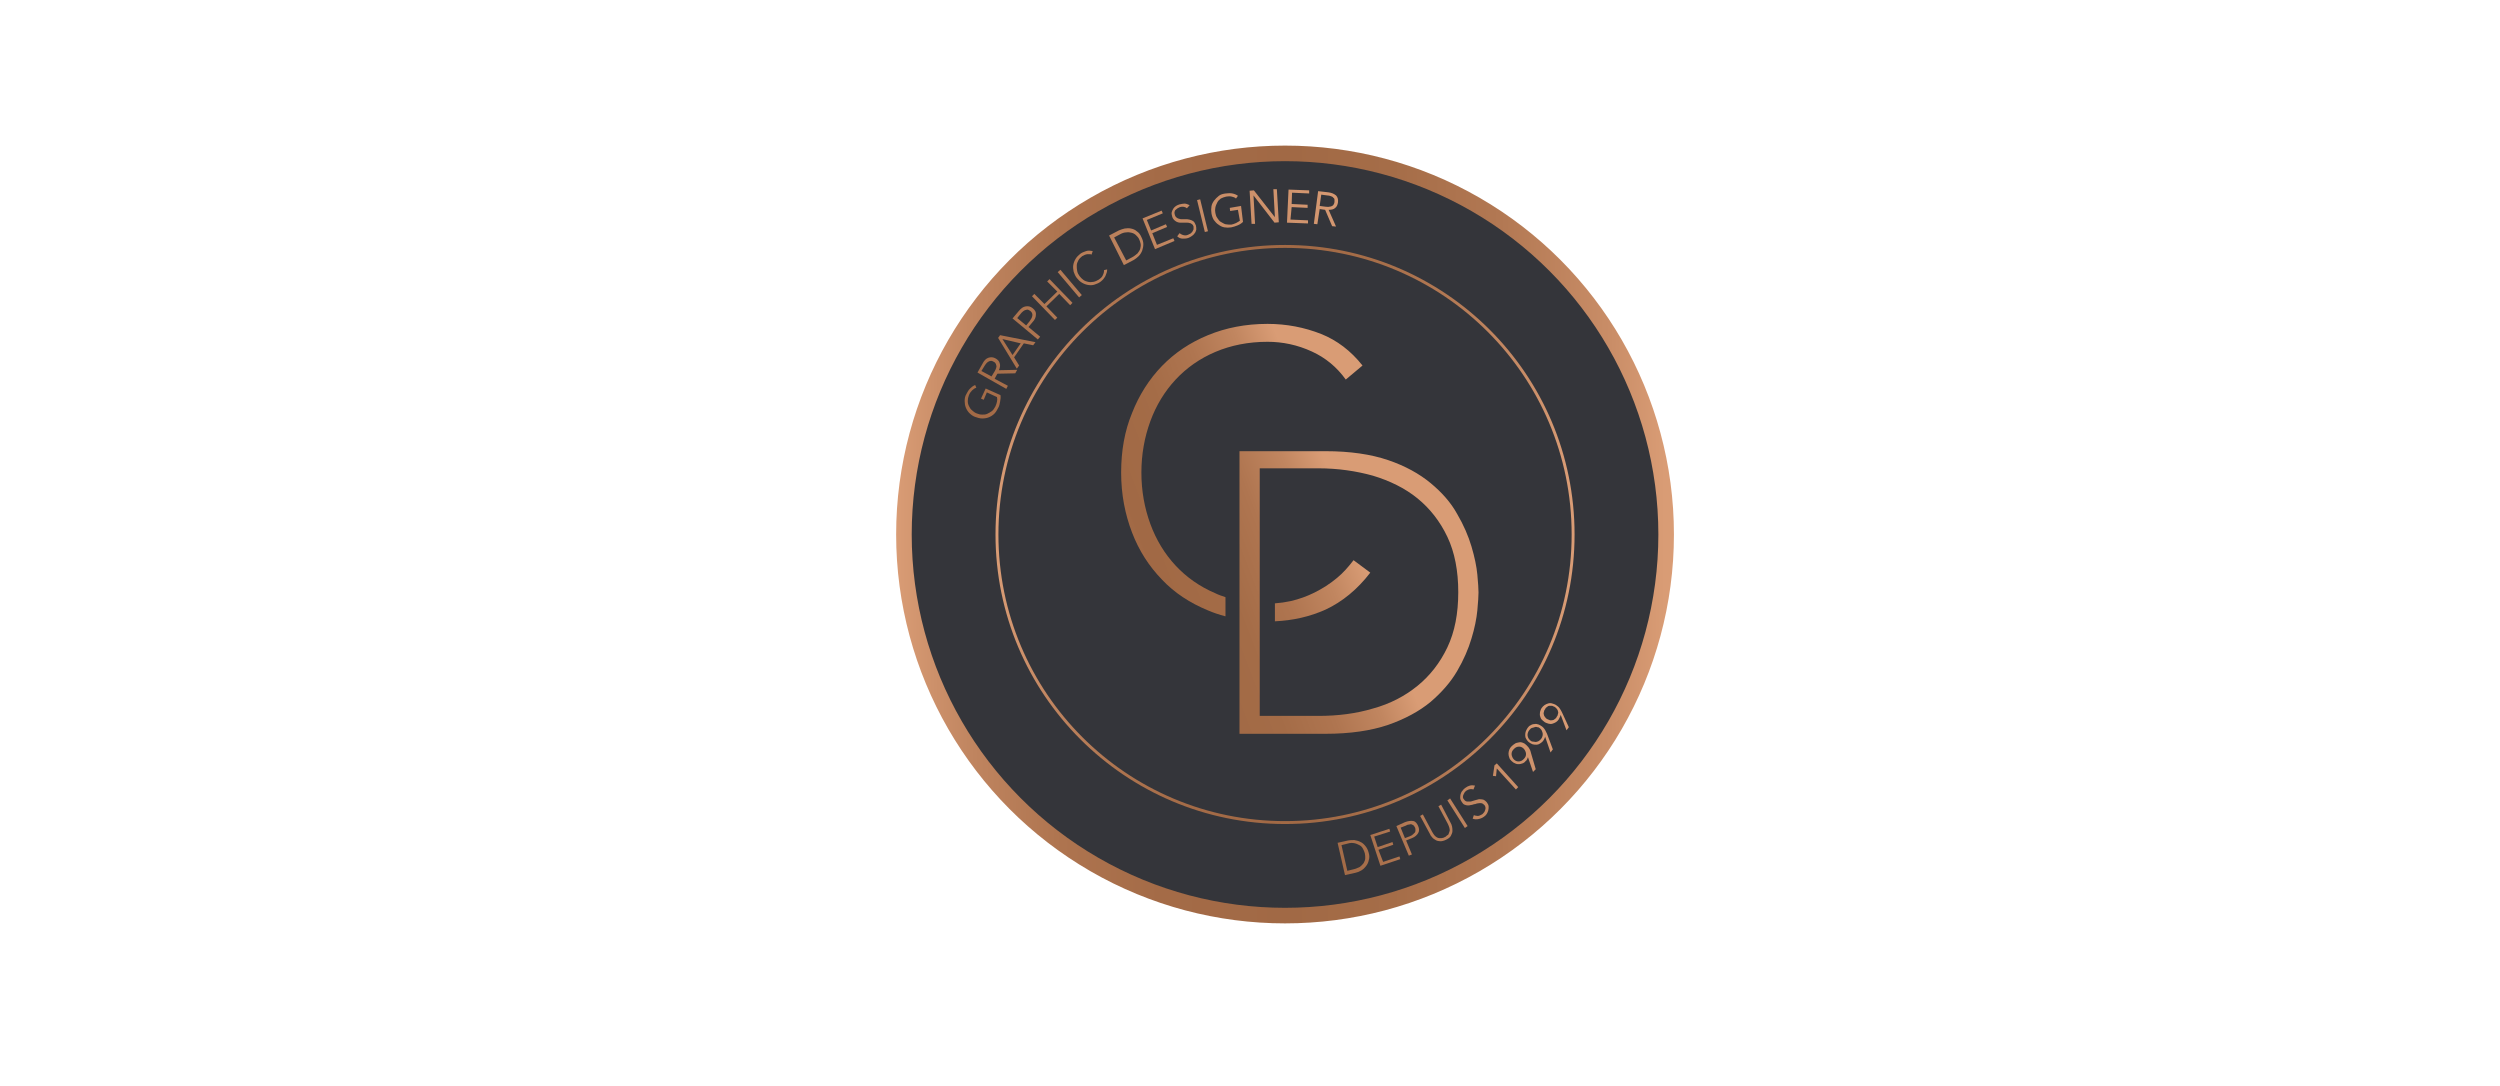 <svg xmlns="http://www.w3.org/2000/svg" xmlns:xlink="http://www.w3.org/1999/xlink" id="Calque_1" x="0px" y="0px" viewBox="0 0 642.2 278.9" style="enable-background:new 0 0 642.2 278.9;" xml:space="preserve"><style type="text/css">	.st0{fill:#34353A;}	.st1{fill:url(#SVGID_1_);}	.st2{fill:url(#SVGID_00000096032476141807891610000000392175311814935697_);}	.st3{fill:url(#SVGID_00000168104480785909970630000017810943198784362156_);}	.st4{fill:none;stroke:url(#SVGID_00000163757040728928489370000011663753369665950372_);stroke-width:4;stroke-miterlimit:10;}	.st5{fill:none;stroke:url(#SVGID_00000110439044261869736120000014226436158984155553_);stroke-width:0.75;stroke-miterlimit:10;}	.st6{fill:url(#SVGID_00000168829658121497781100000010766265842592349097_);}	.st7{fill:url(#SVGID_00000109710214942810717380000009728260163898303413_);}	.st8{fill:url(#SVGID_00000092431700081908418410000005476579510488041144_);}	.st9{fill:url(#SVGID_00000100359783667858136650000003665442439717232319_);}	.st10{fill:url(#SVGID_00000145055253877389689390000006649459384710390449_);}	.st11{fill:url(#SVGID_00000177450756486143467810000006048102200340229047_);}	.st12{fill:url(#SVGID_00000078011985103843743540000006960639422604969131_);}	.st13{fill:url(#SVGID_00000107556223090184331760000014626742410270284443_);}	.st14{fill:url(#SVGID_00000019639403590758574180000009970295490176133305_);}	.st15{fill:url(#SVGID_00000056418003193867692740000012388110254639620239_);}	.st16{fill:url(#SVGID_00000032640310501231717680000008541991970374698936_);}	.st17{fill:url(#SVGID_00000119108832876631806370000018321200602846007452_);}	.st18{fill:url(#SVGID_00000163037464113238873520000016858359515315349890_);}	.st19{fill:url(#SVGID_00000056426513287547338380000005477924312697144970_);}	.st20{fill:url(#SVGID_00000132060630676933084900000000038253616174982041_);}	.st21{fill:url(#SVGID_00000080924897658711819460000010248601607691284622_);}	.st22{fill:url(#SVGID_00000085951572394123091960000008165957468799058846_);}	.st23{fill:url(#SVGID_00000054265857763877851230000017749863449535548288_);}	.st24{fill:url(#SVGID_00000047776078326768234960000003105650447558952636_);}	.st25{fill:url(#SVGID_00000123414830687842195690000012682034981926217621_);}	.st26{fill:url(#SVGID_00000094608974320447686850000013805573355084687747_);}	.st27{fill:url(#SVGID_00000137831194860683029720000016993035925124203197_);}	.st28{fill:url(#SVGID_00000098922500923485370550000002210150538900310449_);}	.st29{fill:url(#SVGID_00000028326268876830348060000008641593421536747649_);}	.st30{fill:url(#SVGID_00000073002400635157604220000003231949610074690215_);}</style><circle class="st0" cx="329.3" cy="137.3" r="97.9"></circle><g>			<linearGradient id="SVGID_1_" gradientUnits="userSpaceOnUse" x1="255.821" y1="97.587" x2="350.916" y2="134.088" gradientTransform="matrix(1 0 0 -1 0 280)">		<stop offset="0" style="stop-color:#D99C75"></stop>		<stop offset="2.762538e-03" style="stop-color:#D89B75"></stop>		<stop offset="0.2" style="stop-color:#B97E59"></stop>		<stop offset="0.374" style="stop-color:#A76E4A"></stop>		<stop offset="0.505" style="stop-color:#A16945"></stop>		<stop offset="0.66" style="stop-color:#A46C47"></stop>		<stop offset="0.787" style="stop-color:#AF7550"></stop>		<stop offset="0.904" style="stop-color:#C18660"></stop>		<stop offset="1" style="stop-color:#D99C75"></stop>	</linearGradient>	<path class="st1" d="M318.4,188.5v-72.6h22.1c6.3,0,11.7,0.8,16.1,2.3s8,3.5,10.9,5.9s5.2,5,6.8,7.9c1.7,2.9,2.9,5.7,3.7,8.4  c0.8,2.7,1.3,5.1,1.5,7.2c0.2,2.2,0.3,3.7,0.3,4.6c0,0.9-0.1,2.4-0.3,4.6c-0.2,2.1-0.7,4.6-1.5,7.2c-0.8,2.7-2,5.5-3.7,8.4  s-4,5.5-6.8,7.9c-2.9,2.4-6.6,4.4-10.9,5.9c-4.4,1.5-9.8,2.3-16.1,2.3L318.4,188.5L318.4,188.5z M323.6,183.9h15.1  c5,0,9.7-0.6,14-1.9c4.4-1.2,8.2-3.2,11.4-5.8c3.2-2.6,5.8-5.9,7.7-9.9c1.9-4,2.8-8.7,2.8-14.2c0-5.4-0.9-10.2-2.8-14.2  s-4.5-7.3-7.7-9.9c-3.2-2.6-7.1-4.5-11.4-5.8c-4.3-1.2-9-1.9-14-1.9h-15.1V183.9z"></path>			<linearGradient id="SVGID_00000046334184290886779140000002359171212866638000_" gradientUnits="userSpaceOnUse" x1="242.96" y1="131.095" x2="338.054" y2="167.596" gradientTransform="matrix(1 0 0 -1 0 280)">		<stop offset="0" style="stop-color:#D99C75"></stop>		<stop offset="2.762538e-03" style="stop-color:#D89B75"></stop>		<stop offset="0.2" style="stop-color:#B97E59"></stop>		<stop offset="0.374" style="stop-color:#A76E4A"></stop>		<stop offset="0.505" style="stop-color:#A16945"></stop>		<stop offset="0.66" style="stop-color:#A46C47"></stop>		<stop offset="0.787" style="stop-color:#AF7550"></stop>		<stop offset="0.904" style="stop-color:#C18660"></stop>		<stop offset="1" style="stop-color:#D99C75"></stop>	</linearGradient>	<path style="fill:url(#SVGID_00000046334184290886779140000002359171212866638000_);" d="M314.7,158.3c-1.5-0.4-3-0.9-4.4-1.5  c-4.6-1.9-8.6-4.5-11.8-7.9c-3.3-3.4-5.9-7.4-7.7-12.1c-1.8-4.7-2.8-9.8-2.8-15.4s0.9-10.7,2.8-15.3c1.8-4.6,4.4-8.7,7.7-12.1  c3.3-3.4,7.2-6,11.8-7.9c4.6-1.9,9.7-2.9,15.3-2.9c4.9,0,9.5,0.9,13.8,2.6c4,1.6,7.6,4.3,10.6,8.1l-4.3,3.6  c-2.3-3.2-5.2-5.6-8.7-7.2c-3.7-1.7-7.5-2.5-11.4-2.5c-4.9,0-9.4,0.9-13.4,2.6s-7.4,4.1-10.2,7.1c-2.8,3-5,6.6-6.5,10.7  s-2.3,8.5-2.3,13.2s0.8,9.1,2.3,13.2s3.7,7.7,6.5,10.7s6.2,5.4,10.2,7.1c0.8,0.4,1.7,0.7,2.6,1v4.9H314.7z"></path>			<linearGradient id="SVGID_00000049183559095558123160000007341260240145169803_" gradientUnits="userSpaceOnUse" x1="256.407" y1="96.062" x2="351.501" y2="132.563" gradientTransform="matrix(1 0 0 -1 0 280)">		<stop offset="0" style="stop-color:#D99C75"></stop>		<stop offset="2.762538e-03" style="stop-color:#D89B75"></stop>		<stop offset="0.2" style="stop-color:#B97E59"></stop>		<stop offset="0.374" style="stop-color:#A76E4A"></stop>		<stop offset="0.505" style="stop-color:#A16945"></stop>		<stop offset="0.66" style="stop-color:#A46C47"></stop>		<stop offset="0.787" style="stop-color:#AF7550"></stop>		<stop offset="0.904" style="stop-color:#C18660"></stop>		<stop offset="1" style="stop-color:#D99C75"></stop>	</linearGradient>	<path style="fill:url(#SVGID_00000049183559095558123160000007341260240145169803_);" d="M327.4,155c1.4-0.1,2.8-0.3,4.2-0.6  c2.1-0.5,4.1-1.2,6.1-2.2s3.9-2.2,5.7-3.7c1.6-1.3,3-2.9,4.3-4.6l4.3,3.2c-3.3,4.3-7.2,7.5-11.5,9.5c-4,1.8-8.4,2.8-13,3V155H327.4  z"></path></g><linearGradient id="SVGID_00000050664081648665290500000017692012719009526171_" gradientUnits="userSpaceOnUse" x1="230.2" y1="142.7" x2="430" y2="142.7" gradientTransform="matrix(1 0 0 -1 0 280)">	<stop offset="0" style="stop-color:#D99C75"></stop>	<stop offset="0.101" style="stop-color:#BF845F"></stop>	<stop offset="0.213" style="stop-color:#AE744F"></stop>	<stop offset="0.339" style="stop-color:#A46B47"></stop>	<stop offset="0.505" style="stop-color:#A16945"></stop>	<stop offset="0.638" style="stop-color:#A56D48"></stop>	<stop offset="0.777" style="stop-color:#B27853"></stop>	<stop offset="0.918" style="stop-color:#C98D67"></stop>	<stop offset="0.988" style="stop-color:#D99C75"></stop></linearGradient><circle style="fill:none;stroke:url(#SVGID_00000050664081648665290500000017692012719009526171_);stroke-width:4;stroke-miterlimit:10;" cx="330.1" cy="137.3" r="97.9"></circle><linearGradient id="SVGID_00000072238864310487914400000009176652273055917224_" gradientUnits="userSpaceOnUse" x1="255.725" y1="142.7" x2="404.475" y2="142.7" gradientTransform="matrix(1 0 0 -1 0 280)">	<stop offset="0" style="stop-color:#D99C75"></stop>	<stop offset="0.101" style="stop-color:#BF845F"></stop>	<stop offset="0.213" style="stop-color:#AE744F"></stop>	<stop offset="0.339" style="stop-color:#A46B47"></stop>	<stop offset="0.505" style="stop-color:#A16945"></stop>	<stop offset="0.638" style="stop-color:#A56D48"></stop>	<stop offset="0.777" style="stop-color:#B27853"></stop>	<stop offset="0.918" style="stop-color:#C98D67"></stop>	<stop offset="0.988" style="stop-color:#D99C75"></stop></linearGradient><circle style="fill:none;stroke:url(#SVGID_00000072238864310487914400000009176652273055917224_);stroke-width:0.75;stroke-miterlimit:10;" cx="330.1" cy="137.3" r="74"></circle><g>			<linearGradient id="SVGID_00000011024324999522889860000017445540473304589718_" gradientUnits="userSpaceOnUse" x1="246.903" y1="174.105" x2="350.882" y2="229.337" gradientTransform="matrix(1 0 0 -1 0 280)">		<stop offset="0" style="stop-color:#A16945"></stop>		<stop offset="1" style="stop-color:#D99C75"></stop>	</linearGradient>	<path style="fill:url(#SVGID_00000011024324999522889860000017445540473304589718_);" d="M250.8,99.6c-0.4,0.1-0.8,0.4-1.1,0.7  s-0.6,0.7-0.8,1.2s-0.3,1-0.3,1.5s0.1,0.9,0.3,1.3s0.4,0.8,0.8,1.1c0.3,0.3,0.7,0.6,1.2,0.8s0.9,0.3,1.4,0.3s0.9,0,1.3-0.2  s0.8-0.4,1.2-0.7c0.4-0.3,0.6-0.7,0.9-1.2c0.2-0.4,0.3-0.8,0.4-1.2c0.1-0.4,0.1-0.8,0-1.2l-2.6-1.2l-0.8,1.9l-0.7-0.3l1.2-2.6  l3.8,1.7c0.1,0.6,0,1.1-0.1,1.7c-0.1,0.6-0.2,1.1-0.5,1.6c-0.3,0.6-0.6,1.1-1,1.5s-0.9,0.7-1.4,0.9c-0.5,0.2-1.1,0.3-1.7,0.3  c-0.6,0-1.2-0.2-1.8-0.4s-1.1-0.6-1.5-1s-0.7-0.9-0.9-1.4s-0.3-1.1-0.3-1.7s0.1-1.2,0.4-1.7c0.3-0.6,0.6-1.1,1-1.5s0.8-0.7,1.3-0.9  L250.8,99.6z"></path>			<linearGradient id="SVGID_00000054244233709859018130000002374429932003479730_" gradientUnits="userSpaceOnUse" x1="244.802" y1="178.061" x2="348.781" y2="233.292" gradientTransform="matrix(1 0 0 -1 0 280)">		<stop offset="0" style="stop-color:#A16945"></stop>		<stop offset="1" style="stop-color:#D99C75"></stop>	</linearGradient>	<path style="fill:url(#SVGID_00000054244233709859018130000002374429932003479730_);" d="M258.9,99.1l-0.4,0.8l-7.4-4.2l1.3-2.3  c0.4-0.8,0.9-1.3,1.5-1.5s1.2-0.2,1.9,0.2c0.5,0.3,0.9,0.7,1,1.2c0.2,0.5,0.1,1.1-0.2,1.8l4.7-0.1l-0.5,0.9l-4.6,0.1l-0.7,1.3  L258.9,99.1z M254.7,96.7l0.8-1.3c0.2-0.3,0.3-0.6,0.4-0.9s0.1-0.5,0-0.7c0-0.2-0.1-0.4-0.2-0.5c-0.1-0.2-0.3-0.3-0.5-0.4  s-0.4-0.2-0.5-0.2c-0.2,0-0.4,0-0.6,0.1c-0.2,0.1-0.4,0.2-0.6,0.4c-0.2,0.2-0.4,0.5-0.6,0.8l-0.8,1.3L254.7,96.7z"></path>			<linearGradient id="SVGID_00000061432677119009395660000005570294607837437373_" gradientUnits="userSpaceOnUse" x1="243.157" y1="181.158" x2="347.136" y2="236.389" gradientTransform="matrix(1 0 0 -1 0 280)">		<stop offset="0" style="stop-color:#A16945"></stop>		<stop offset="1" style="stop-color:#D99C75"></stop>	</linearGradient>	<path style="fill:url(#SVGID_00000061432677119009395660000005570294607837437373_);" d="M261.8,93.9l-0.6,0.8l-4.8-7.9l0.5-0.7  l9.1,1.8l-0.6,0.8l-2.4-0.5l-2.5,3.6L261.8,93.9z M260.1,91.2l2.1-3l-4.7-1.1L260.1,91.2z"></path>			<linearGradient id="SVGID_00000118365301352081638530000014526206593521721494_" gradientUnits="userSpaceOnUse" x1="241.361" y1="184.538" x2="345.34" y2="239.77" gradientTransform="matrix(1 0 0 -1 0 280)">		<stop offset="0" style="stop-color:#A16945"></stop>		<stop offset="1" style="stop-color:#D99C75"></stop>	</linearGradient>	<path style="fill:url(#SVGID_00000118365301352081638530000014526206593521721494_);" d="M260.1,81.8l1.6-1.9  c0.6-0.7,1.1-1.1,1.8-1.2s1.2,0,1.8,0.5c0.6,0.5,0.9,1,0.8,1.7c0,0.6-0.3,1.3-0.9,1.9l-1,1.2l3,2.5l-0.6,0.7L260.1,81.8z   M263.6,83.6l0.9-1.1c0.2-0.3,0.4-0.6,0.5-0.8c0.1-0.3,0.2-0.5,0.2-0.7s0-0.4-0.1-0.6s-0.2-0.3-0.4-0.5c-0.2-0.1-0.3-0.2-0.5-0.3  c-0.2-0.1-0.4-0.1-0.6,0c-0.2,0-0.4,0.1-0.7,0.3c-0.2,0.2-0.5,0.4-0.7,0.7l-0.9,1.1L263.6,83.6z"></path>			<linearGradient id="SVGID_00000087394249039420688800000015384858464077363849_" gradientUnits="userSpaceOnUse" x1="240.06" y1="186.987" x2="344.04" y2="242.219" gradientTransform="matrix(1 0 0 -1 0 280)">		<stop offset="0" style="stop-color:#A16945"></stop>		<stop offset="1" style="stop-color:#D99C75"></stop>	</linearGradient>	<path style="fill:url(#SVGID_00000087394249039420688800000015384858464077363849_);" d="M265.1,76.1l0.6-0.6l2.6,2.6l3.3-3.2  l-2.6-2.6l0.6-0.6l5.9,6.1l-0.6,0.6l-2.8-2.9l-3.3,3.2l2.8,2.9l-0.6,0.6L265.1,76.1z"></path>			<linearGradient id="SVGID_00000029754763724914918860000010743021287575842714_" gradientUnits="userSpaceOnUse" x1="239.352" y1="188.321" x2="343.331" y2="243.552" gradientTransform="matrix(1 0 0 -1 0 280)">		<stop offset="0" style="stop-color:#A16945"></stop>		<stop offset="1" style="stop-color:#D99C75"></stop>	</linearGradient>	<path style="fill:url(#SVGID_00000029754763724914918860000010743021287575842714_);" d="M277.9,75.8l-0.7,0.6l-5.5-6.5l0.7-0.6  L277.9,75.8z"></path>			<linearGradient id="SVGID_00000002372477315633205800000009963167740007827607_" gradientUnits="userSpaceOnUse" x1="238.838" y1="189.289" x2="342.817" y2="244.52" gradientTransform="matrix(1 0 0 -1 0 280)">		<stop offset="0" style="stop-color:#A16945"></stop>		<stop offset="1" style="stop-color:#D99C75"></stop>	</linearGradient>	<path style="fill:url(#SVGID_00000002372477315633205800000009963167740007827607_);" d="M284.4,69.2c0,0.3,0,0.5-0.1,0.8  s-0.2,0.6-0.3,0.8c-0.1,0.3-0.3,0.5-0.5,0.8s-0.5,0.5-0.7,0.7c-0.5,0.4-1,0.6-1.6,0.8s-1.1,0.2-1.7,0.1s-1.1-0.3-1.6-0.6  c-0.5-0.3-0.9-0.7-1.3-1.2s-0.6-1.1-0.8-1.6c-0.1-0.6-0.2-1.1-0.1-1.7s0.3-1.1,0.6-1.6c0.3-0.5,0.7-0.9,1.2-1.3  c0.4-0.3,0.9-0.5,1.5-0.7s1.1-0.1,1.7,0l-0.3,0.9c-0.2-0.1-0.3-0.1-0.5-0.1s-0.4,0-0.6,0s-0.4,0.1-0.7,0.2  c-0.2,0.1-0.4,0.2-0.6,0.3c-0.4,0.3-0.8,0.7-1,1.1s-0.4,0.8-0.4,1.3c0,0.4,0,0.9,0.1,1.4s0.3,0.9,0.6,1.3s0.6,0.7,1,1  s0.8,0.4,1.2,0.5c0.4,0.1,0.9,0.1,1.4,0s0.9-0.3,1.4-0.6c0.2-0.1,0.3-0.3,0.5-0.4c0.2-0.2,0.3-0.3,0.4-0.5s0.2-0.4,0.3-0.7  c0.1-0.2,0.1-0.5,0.1-0.8L284.4,69.2z"></path>			<linearGradient id="SVGID_00000155860043820228384580000012677560807138241929_" gradientUnits="userSpaceOnUse" x1="238.456" y1="190.007" x2="342.436" y2="245.238" gradientTransform="matrix(1 0 0 -1 0 280)">		<stop offset="0" style="stop-color:#A16945"></stop>		<stop offset="1" style="stop-color:#D99C75"></stop>	</linearGradient>	<path style="fill:url(#SVGID_00000155860043820228384580000012677560807138241929_);" d="M284.9,60.5l2.5-1.3  c0.5-0.2,1-0.4,1.5-0.5c0.6-0.1,1.1-0.1,1.6,0s1.1,0.3,1.5,0.7c0.5,0.3,0.9,0.8,1.2,1.5c0.3,0.6,0.5,1.2,0.5,1.8s-0.1,1.1-0.3,1.7  c-0.2,0.5-0.5,1-0.9,1.4s-0.8,0.7-1.3,1l-2.5,1.3L284.9,60.5z M289.3,66.9l1.5-0.8c0.6-0.3,1-0.7,1.4-1c0.3-0.4,0.6-0.8,0.7-1.2  c0.1-0.4,0.2-0.9,0.1-1.3c-0.1-0.4-0.2-0.8-0.4-1.2c-0.2-0.4-0.5-0.7-0.8-1s-0.7-0.5-1.1-0.6s-0.9-0.2-1.4-0.1  c-0.5,0-1.1,0.2-1.6,0.5l-1.5,0.8L289.3,66.9z"></path>			<linearGradient id="SVGID_00000054972958012067209100000011642528252746929288_" gradientUnits="userSpaceOnUse" x1="238.631" y1="189.677" x2="342.611" y2="244.909" gradientTransform="matrix(1 0 0 -1 0 280)">		<stop offset="0" style="stop-color:#A16945"></stop>		<stop offset="1" style="stop-color:#D99C75"></stop>	</linearGradient>	<path style="fill:url(#SVGID_00000054972958012067209100000011642528252746929288_);" d="M297.2,62.9l4.2-1.7l0.3,0.7l-5,2.1  l-3.2-7.9l4.9-2l0.3,0.7l-4.1,1.7l1.1,2.7l3.8-1.6l0.3,0.7l-3.8,1.6L297.2,62.9z"></path>			<linearGradient id="SVGID_00000150068790682509046320000015446696189513472957_" gradientUnits="userSpaceOnUse" x1="239.149" y1="188.703" x2="343.128" y2="243.935" gradientTransform="matrix(1 0 0 -1 0 280)">		<stop offset="0" style="stop-color:#A16945"></stop>		<stop offset="1" style="stop-color:#D99C75"></stop>	</linearGradient>	<path style="fill:url(#SVGID_00000150068790682509046320000015446696189513472957_);" d="M304.9,53.5c-0.5-0.4-1.1-0.5-1.8-0.3  c-0.2,0.1-0.4,0.2-0.6,0.3s-0.3,0.3-0.5,0.4s-0.2,0.4-0.3,0.6c0,0.2,0,0.5,0.1,0.7c0.1,0.4,0.3,0.6,0.6,0.8s0.6,0.2,0.9,0.3  c0.3,0,0.7,0,1.1,0s0.8,0,1.1,0.1c0.4,0.1,0.7,0.2,1,0.4s0.5,0.6,0.7,1.1c0.1,0.4,0.1,0.7,0.1,1.1c-0.1,0.3-0.2,0.7-0.4,0.9  c-0.2,0.3-0.4,0.5-0.7,0.7s-0.6,0.4-0.9,0.5c-0.5,0.2-1,0.2-1.5,0.2s-1-0.2-1.4-0.6l0.6-0.8c0.3,0.2,0.6,0.4,1,0.5s0.8,0.1,1.2-0.1  c0.2-0.1,0.4-0.2,0.6-0.3s0.3-0.3,0.5-0.5c0.1-0.2,0.2-0.4,0.3-0.6c0-0.2,0-0.4,0-0.7c-0.1-0.3-0.2-0.5-0.4-0.6  c-0.2-0.2-0.4-0.3-0.6-0.3c-0.2-0.1-0.5-0.1-0.8-0.1s-0.6,0-0.8,0c-0.3,0-0.6,0-0.9,0s-0.5-0.1-0.8-0.2c-0.2-0.1-0.5-0.3-0.7-0.5  s-0.4-0.5-0.5-0.9s-0.2-0.8-0.1-1.1s0.2-0.6,0.4-0.9c0.2-0.3,0.4-0.5,0.7-0.7c0.3-0.2,0.6-0.3,0.9-0.4c0.5-0.1,0.9-0.2,1.3-0.2  s0.8,0.2,1.3,0.4L304.9,53.5z"></path>			<linearGradient id="SVGID_00000180361393301611232620000017129773857106078880_" gradientUnits="userSpaceOnUse" x1="239.627" y1="187.804" x2="343.606" y2="243.035" gradientTransform="matrix(1 0 0 -1 0 280)">		<stop offset="0" style="stop-color:#A16945"></stop>		<stop offset="1" style="stop-color:#D99C75"></stop>	</linearGradient>	<path style="fill:url(#SVGID_00000180361393301611232620000017129773857106078880_);" d="M310.3,59.4l-0.8,0.2l-2-8.2l0.8-0.2  L310.3,59.4z"></path>			<linearGradient id="SVGID_00000070080276882089589390000007341777592200808633_" gradientUnits="userSpaceOnUse" x1="240.538" y1="186.087" x2="344.518" y2="241.319" gradientTransform="matrix(1 0 0 -1 0 280)">		<stop offset="0" style="stop-color:#A16945"></stop>		<stop offset="1" style="stop-color:#D99C75"></stop>	</linearGradient>	<path style="fill:url(#SVGID_00000070080276882089589390000007341777592200808633_);" d="M317.5,51c-0.3-0.3-0.7-0.4-1.1-0.5  s-0.9-0.1-1.4,0s-1,0.3-1.4,0.5c-0.4,0.3-0.7,0.6-0.9,1c-0.2,0.4-0.4,0.8-0.5,1.3s-0.1,0.9,0,1.4s0.2,0.9,0.5,1.3s0.5,0.8,0.9,1  s0.8,0.5,1.2,0.6c0.5,0.1,1,0.1,1.5,0.1c0.4-0.1,0.8-0.2,1.2-0.4s0.7-0.4,1-0.6l-0.5-2.8l-2,0.3l-0.1-0.8l2.9-0.5l0.5,4.1  c-0.4,0.4-0.9,0.7-1.4,0.9s-1.1,0.4-1.6,0.5c-0.6,0.1-1.2,0.1-1.8,0c-0.6-0.1-1.1-0.4-1.5-0.7c-0.5-0.3-0.8-0.7-1.2-1.2  c-0.3-0.5-0.5-1.1-0.6-1.7c-0.1-0.6-0.1-1.2,0-1.8s0.4-1.1,0.7-1.5s0.7-0.8,1.2-1.2s1.1-0.5,1.7-0.6c0.7-0.1,1.3-0.1,1.8,0  s1,0.3,1.4,0.6L317.5,51z"></path>			<linearGradient id="SVGID_00000041294993594681049680000004311872289929017751_" gradientUnits="userSpaceOnUse" x1="242.141" y1="183.07" x2="346.12" y2="238.302" gradientTransform="matrix(1 0 0 -1 0 280)">		<stop offset="0" style="stop-color:#A16945"></stop>		<stop offset="1" style="stop-color:#D99C75"></stop>	</linearGradient>	<path style="fill:url(#SVGID_00000041294993594681049680000004311872289929017751_);" d="M327.5,55.8L327.5,55.8l-0.4-7.2h0.9  l0.5,8.5l-1.1,0.1l-5.4-7l0,0l0.4,7.3h-0.9L321,49l1.1-0.1L327.5,55.8z"></path>			<linearGradient id="SVGID_00000142869969320491861910000003461918235014663814_" gradientUnits="userSpaceOnUse" x1="244.067" y1="179.445" x2="348.046" y2="234.676" gradientTransform="matrix(1 0 0 -1 0 280)">		<stop offset="0" style="stop-color:#A16945"></stop>		<stop offset="1" style="stop-color:#D99C75"></stop>	</linearGradient>	<path style="fill:url(#SVGID_00000142869969320491861910000003461918235014663814_);" d="M331.5,56.4l4.5,0.2v0.8l-5.4-0.2l0.4-8.5  l5.3,0.2v0.8l-4.4-0.2l-0.1,2.9l4.1,0.2v0.8l-4.1-0.2L331.5,56.4z"></path>			<linearGradient id="SVGID_00000163779851040500514360000006947713696052533656_" gradientUnits="userSpaceOnUse" x1="245.944" y1="175.911" x2="349.923" y2="231.143" gradientTransform="matrix(1 0 0 -1 0 280)">		<stop offset="0" style="stop-color:#A16945"></stop>		<stop offset="1" style="stop-color:#D99C75"></stop>	</linearGradient>	<path style="fill:url(#SVGID_00000163779851040500514360000006947713696052533656_);" d="M338.4,57.6l-0.9-0.1l1.1-8.4l2.6,0.3  c0.9,0.1,1.5,0.4,2,0.8c0.4,0.4,0.6,1,0.5,1.8c-0.1,0.6-0.3,1.1-0.7,1.4c-0.4,0.4-1,0.5-1.7,0.5l1.9,4.3l-1-0.1l-1.8-4.2l-1.4-0.2  L338.4,57.6z M339,52.9l1.5,0.2c0.4,0,0.7,0.1,1,0c0.3,0,0.5-0.1,0.7-0.2c0.2-0.1,0.3-0.2,0.4-0.4s0.2-0.4,0.2-0.6  c0-0.2,0-0.4,0-0.6s-0.1-0.4-0.3-0.5c-0.1-0.2-0.3-0.3-0.6-0.4s-0.6-0.2-1-0.2l-1.5-0.2L339,52.9z"></path></g><g>			<linearGradient id="SVGID_00000003821322510751694800000013328006423022357164_" gradientUnits="userSpaceOnUse" x1="341.992" y1="57.403" x2="404.428" y2="91.503" gradientTransform="matrix(1 0 0 -1 0 280)">		<stop offset="0" style="stop-color:#A16945"></stop>		<stop offset="1" style="stop-color:#D99C75"></stop>	</linearGradient>	<path style="fill:url(#SVGID_00000003821322510751694800000013328006423022357164_);" d="M343.6,216.5l2.7-0.6  c0.5-0.1,1-0.1,1.6-0.1c0.5,0.1,1.1,0.2,1.6,0.5c0.5,0.2,0.9,0.6,1.3,1.1s0.6,1,0.8,1.7c0.2,0.7,0.2,1.3,0,1.9  c-0.1,0.6-0.4,1.1-0.7,1.5c-0.3,0.4-0.7,0.8-1.2,1.1s-1,0.5-1.5,0.6l-2.7,0.6L343.6,216.5z M346.1,223.7l1.6-0.4  c0.6-0.1,1.1-0.4,1.6-0.6c0.4-0.3,0.7-0.6,1-1c0.2-0.4,0.4-0.8,0.4-1.2s0-0.9-0.1-1.3c-0.1-0.4-0.3-0.8-0.5-1.2s-0.5-0.7-0.9-0.9  s-0.8-0.4-1.3-0.5s-1.1-0.1-1.7,0.1l-1.6,0.4L346.1,223.7z"></path>			<linearGradient id="SVGID_00000017500971402699126670000015893007670753017515_" gradientUnits="userSpaceOnUse" x1="343.074" y1="55.422" x2="405.51" y2="89.522" gradientTransform="matrix(1 0 0 -1 0 280)">		<stop offset="0" style="stop-color:#A16945"></stop>		<stop offset="1" style="stop-color:#D99C75"></stop>	</linearGradient>	<path style="fill:url(#SVGID_00000017500971402699126670000015893007670753017515_);" d="M355.3,221.4l4.2-1.4l0.2,0.7l-5.1,1.7  l-2.6-7.9l4.9-1.6l0.2,0.7l-4.1,1.3l0.9,2.7l3.8-1.3l0.2,0.7l-3.8,1.3L355.3,221.4z"></path>			<linearGradient id="SVGID_00000139285981657039885540000014283858623320189591_" gradientUnits="userSpaceOnUse" x1="343.452" y1="54.73" x2="405.888" y2="88.829" gradientTransform="matrix(1 0 0 -1 0 280)">		<stop offset="0" style="stop-color:#A16945"></stop>		<stop offset="1" style="stop-color:#D99C75"></stop>	</linearGradient>	<path style="fill:url(#SVGID_00000139285981657039885540000014283858623320189591_);" d="M358.7,212.2l2.2-1  c0.8-0.3,1.5-0.4,2.1-0.3c0.6,0.1,1,0.6,1.3,1.3s0.3,1.3,0,1.8s-0.8,1-1.6,1.3l-1.5,0.6l1.5,3.6l-0.8,0.3L358.7,212.2z   M360.9,215.3l1.3-0.5c0.3-0.1,0.6-0.3,0.8-0.5c0.2-0.2,0.4-0.4,0.5-0.5c0.1-0.2,0.1-0.4,0.1-0.6c0-0.2,0-0.4-0.1-0.6  c-0.1-0.2-0.2-0.3-0.3-0.5c-0.1-0.1-0.3-0.2-0.5-0.3s-0.4-0.1-0.7,0c-0.3,0-0.6,0.1-0.9,0.3l-1.3,0.5L360.9,215.3z"></path>			<linearGradient id="SVGID_00000083811213661669976670000010249197968202899086_" gradientUnits="userSpaceOnUse" x1="343.815" y1="54.066" x2="406.25" y2="88.165" gradientTransform="matrix(1 0 0 -1 0 280)">		<stop offset="0" style="stop-color:#A16945"></stop>		<stop offset="1" style="stop-color:#D99C75"></stop>	</linearGradient>	<path style="fill:url(#SVGID_00000083811213661669976670000010249197968202899086_);" d="M372.6,211.3c0.2,0.3,0.3,0.6,0.4,1  s0.1,0.8,0.1,1.2s-0.2,0.8-0.4,1.2s-0.6,0.7-1.2,1s-1.1,0.4-1.5,0.4s-0.9-0.1-1.2-0.3s-0.7-0.4-0.9-0.7c-0.3-0.3-0.5-0.6-0.6-0.9  l-2.5-4.6l0.7-0.4l2.4,4.5c0.2,0.4,0.4,0.6,0.6,0.9c0.2,0.2,0.4,0.4,0.6,0.5s0.4,0.2,0.6,0.2s0.4,0,0.6,0s0.3-0.1,0.5-0.1  c0.1-0.1,0.3-0.1,0.4-0.2c0.1,0,0.2-0.1,0.3-0.2c0.1-0.1,0.2-0.2,0.4-0.3s0.2-0.3,0.3-0.5c0.1-0.2,0.1-0.4,0.2-0.6  c0-0.2,0-0.5-0.1-0.8s-0.2-0.6-0.4-1l-2.4-4.5l0.7-0.4L372.6,211.3z"></path>			<linearGradient id="SVGID_00000070093384614766110250000000192590852537927555_" gradientUnits="userSpaceOnUse" x1="343.675" y1="54.32" x2="406.111" y2="88.419" gradientTransform="matrix(1 0 0 -1 0 280)">		<stop offset="0" style="stop-color:#A16945"></stop>		<stop offset="1" style="stop-color:#D99C75"></stop>	</linearGradient>	<path style="fill:url(#SVGID_00000070093384614766110250000000192590852537927555_);" d="M377,212.2l-0.7,0.5l-4.5-7.1l0.7-0.5  L377,212.2z"></path>			<linearGradient id="SVGID_00000106854253480646403300000004574385389368454309_" gradientUnits="userSpaceOnUse" x1="343.506" y1="54.632" x2="405.941" y2="88.731" gradientTransform="matrix(1 0 0 -1 0 280)">		<stop offset="0" style="stop-color:#A16945"></stop>		<stop offset="1" style="stop-color:#D99C75"></stop>	</linearGradient>	<path style="fill:url(#SVGID_00000106854253480646403300000004574385389368454309_);" d="M378.5,202.8c-0.6-0.2-1.2-0.1-1.8,0.3  c-0.2,0.1-0.3,0.3-0.5,0.5c-0.1,0.2-0.2,0.4-0.3,0.6c-0.1,0.2-0.1,0.4-0.1,0.6c0,0.2,0.1,0.4,0.3,0.6c0.2,0.3,0.5,0.5,0.8,0.5  s0.6,0,0.9,0c0.3-0.1,0.7-0.2,1-0.3s0.7-0.2,1.1-0.3c0.4,0,0.7,0,1.1,0.1c0.3,0.1,0.7,0.4,1,0.8c0.2,0.3,0.4,0.6,0.4,1  c0,0.3,0,0.7-0.1,1s-0.2,0.6-0.4,0.9c-0.2,0.3-0.4,0.5-0.7,0.7c-0.4,0.3-0.9,0.5-1.4,0.6s-1,0.1-1.5-0.1l0.3-0.9  c0.3,0.1,0.7,0.2,1,0.2c0.4,0,0.7-0.2,1.1-0.4c0.2-0.1,0.3-0.3,0.5-0.5s0.2-0.4,0.3-0.6c0.1-0.2,0.1-0.4,0.1-0.6  c0-0.2-0.1-0.4-0.2-0.6c-0.2-0.2-0.4-0.4-0.6-0.5s-0.4-0.1-0.7-0.1c-0.2,0-0.5,0.1-0.7,0.1c-0.3,0.1-0.5,0.2-0.8,0.2  c-0.3,0.1-0.5,0.2-0.8,0.2c-0.3,0.1-0.5,0.1-0.8,0.1s-0.5-0.1-0.8-0.2s-0.5-0.4-0.7-0.7s-0.4-0.7-0.4-1s0-0.7,0.1-1  s0.2-0.6,0.5-0.9c0.2-0.3,0.4-0.5,0.7-0.7c0.4-0.3,0.8-0.5,1.2-0.6c0.4-0.1,0.8-0.1,1.3,0L378.5,202.8z"></path>			<linearGradient id="SVGID_00000091712590500240699080000000002610760893717925_" gradientUnits="userSpaceOnUse" x1="342.584" y1="56.319" x2="405.02" y2="90.419" gradientTransform="matrix(1 0 0 -1 0 280)">		<stop offset="0" style="stop-color:#A16945"></stop>		<stop offset="1" style="stop-color:#D99C75"></stop>	</linearGradient>	<path style="fill:url(#SVGID_00000091712590500240699080000000002610760893717925_);" d="M390,202.2l-0.6,0.6l-4.9-5.4l-0.2,2  l-0.8-0.1l0.4-2.7l0.6-0.5L390,202.2z"></path>			<linearGradient id="SVGID_00000129203530716228206680000011479429225391975603_" gradientUnits="userSpaceOnUse" x1="341.609" y1="58.105" x2="404.045" y2="92.204" gradientTransform="matrix(1 0 0 -1 0 280)">		<stop offset="0" style="stop-color:#A16945"></stop>		<stop offset="1" style="stop-color:#D99C75"></stop>	</linearGradient>	<path style="fill:url(#SVGID_00000129203530716228206680000011479429225391975603_);" d="M392.5,194.5L392.5,194.5  c-0.1,0.2-0.1,0.3-0.2,0.5s-0.2,0.4-0.4,0.5c-0.2,0.3-0.5,0.5-0.8,0.6s-0.6,0.2-0.9,0.2s-0.6,0-1-0.2c-0.3-0.1-0.6-0.3-0.9-0.6  s-0.5-0.5-0.6-0.9c-0.1-0.3-0.2-0.6-0.2-1s0.1-0.7,0.2-1s0.3-0.6,0.6-0.9s0.6-0.5,0.9-0.7s0.6-0.2,1-0.3s0.7,0,1,0.1  s0.6,0.3,0.9,0.6s0.6,0.6,0.8,1c0.2,0.3,0.3,0.7,0.4,1.1l1.2,4.1l-0.7,0.7L392.5,194.5z M391.4,192.3c-0.2-0.2-0.4-0.3-0.6-0.4  c-0.2-0.1-0.4-0.1-0.7-0.1s-0.5,0.1-0.7,0.2c-0.2,0.1-0.4,0.3-0.6,0.5s-0.3,0.4-0.4,0.6c-0.1,0.2-0.1,0.5-0.1,0.7s0.1,0.5,0.2,0.7  s0.2,0.4,0.4,0.6c0.2,0.2,0.4,0.3,0.6,0.4c0.2,0.1,0.5,0.1,0.7,0.1s0.5-0.1,0.7-0.2c0.2-0.1,0.4-0.3,0.6-0.5s0.3-0.4,0.4-0.6  c0.1-0.2,0.1-0.5,0.1-0.7s-0.1-0.5-0.2-0.7C391.7,192.7,391.6,192.5,391.4,192.3z"></path>			<linearGradient id="SVGID_00000001655172128466189270000018201981213211503772_" gradientUnits="userSpaceOnUse" x1="340.543" y1="60.056" x2="402.979" y2="94.156" gradientTransform="matrix(1 0 0 -1 0 280)">		<stop offset="0" style="stop-color:#A16945"></stop>		<stop offset="1" style="stop-color:#D99C75"></stop>	</linearGradient>	<path style="fill:url(#SVGID_00000001655172128466189270000018201981213211503772_);" d="M396.9,189.2L396.9,189.2  c0,0.2-0.1,0.4-0.2,0.6c-0.1,0.2-0.2,0.4-0.3,0.5c-0.2,0.3-0.5,0.5-0.8,0.7s-0.6,0.3-0.9,0.3s-0.6,0-1-0.1  c-0.3-0.1-0.6-0.3-0.9-0.5s-0.5-0.5-0.7-0.8s-0.3-0.6-0.3-0.9s0-0.7,0.1-1s0.3-0.7,0.5-1s0.5-0.6,0.8-0.7c0.3-0.2,0.6-0.3,1-0.3  c0.3-0.1,0.7,0,1,0.1s0.6,0.3,0.9,0.5c0.4,0.3,0.6,0.6,0.8,0.9c0.2,0.3,0.3,0.7,0.5,1l1.5,4l-0.6,0.8L396.9,189.2z M395.6,187.1  c-0.2-0.2-0.4-0.3-0.7-0.3c-0.2-0.1-0.5-0.1-0.7,0s-0.4,0.1-0.7,0.2s-0.4,0.3-0.6,0.5s-0.3,0.4-0.4,0.7c-0.1,0.2-0.1,0.5-0.1,0.7  s0.1,0.4,0.2,0.7c0.1,0.2,0.3,0.4,0.5,0.6c0.2,0.2,0.4,0.3,0.7,0.3s0.5,0.1,0.7,0.1s0.4-0.1,0.7-0.2c0.2-0.1,0.4-0.3,0.6-0.5  s0.3-0.4,0.4-0.7c0.1-0.2,0.1-0.5,0.1-0.7s-0.1-0.4-0.2-0.7C396,187.5,395.8,187.3,395.6,187.1z"></path>			<linearGradient id="SVGID_00000128466734848481541300000016896255969995434918_" gradientUnits="userSpaceOnUse" x1="339.136" y1="62.633" x2="401.572" y2="96.732" gradientTransform="matrix(1 0 0 -1 0 280)">		<stop offset="0" style="stop-color:#A16945"></stop>		<stop offset="1" style="stop-color:#D99C75"></stop>	</linearGradient>	<path style="fill:url(#SVGID_00000128466734848481541300000016896255969995434918_);" d="M400.9,183.6L400.9,183.6  c0,0.2-0.1,0.4-0.2,0.6s-0.2,0.4-0.3,0.6c-0.2,0.3-0.4,0.5-0.7,0.7c-0.3,0.2-0.6,0.3-0.9,0.4c-0.3,0.1-0.6,0.1-1,0  c-0.3-0.1-0.7-0.2-1-0.4s-0.6-0.5-0.8-0.7s-0.3-0.6-0.4-0.9c-0.1-0.3,0-0.7,0-1c0.1-0.3,0.2-0.7,0.4-1c0.2-0.3,0.5-0.6,0.8-0.8  s0.6-0.3,0.9-0.4c0.3-0.1,0.7-0.1,1,0s0.7,0.2,1,0.4c0.4,0.3,0.7,0.5,0.9,0.8c0.2,0.3,0.4,0.6,0.6,1l1.8,3.9l-0.6,0.8L400.9,183.6z   M399.4,181.6c-0.2-0.1-0.5-0.2-0.7-0.3c-0.2,0-0.5,0-0.7,0s-0.4,0.1-0.6,0.3c-0.2,0.1-0.4,0.3-0.5,0.6c-0.2,0.2-0.3,0.5-0.3,0.7  c-0.1,0.2-0.1,0.5,0,0.7c0,0.2,0.1,0.4,0.3,0.6c0.1,0.2,0.3,0.4,0.5,0.5s0.5,0.2,0.7,0.3s0.5,0,0.7,0s0.4-0.1,0.6-0.3  c0.2-0.1,0.4-0.3,0.5-0.6c0.2-0.2,0.3-0.5,0.3-0.7c0.1-0.2,0.1-0.5,0-0.7c0-0.2-0.1-0.4-0.3-0.6  C399.8,181.9,399.6,181.8,399.4,181.6z"></path></g></svg>